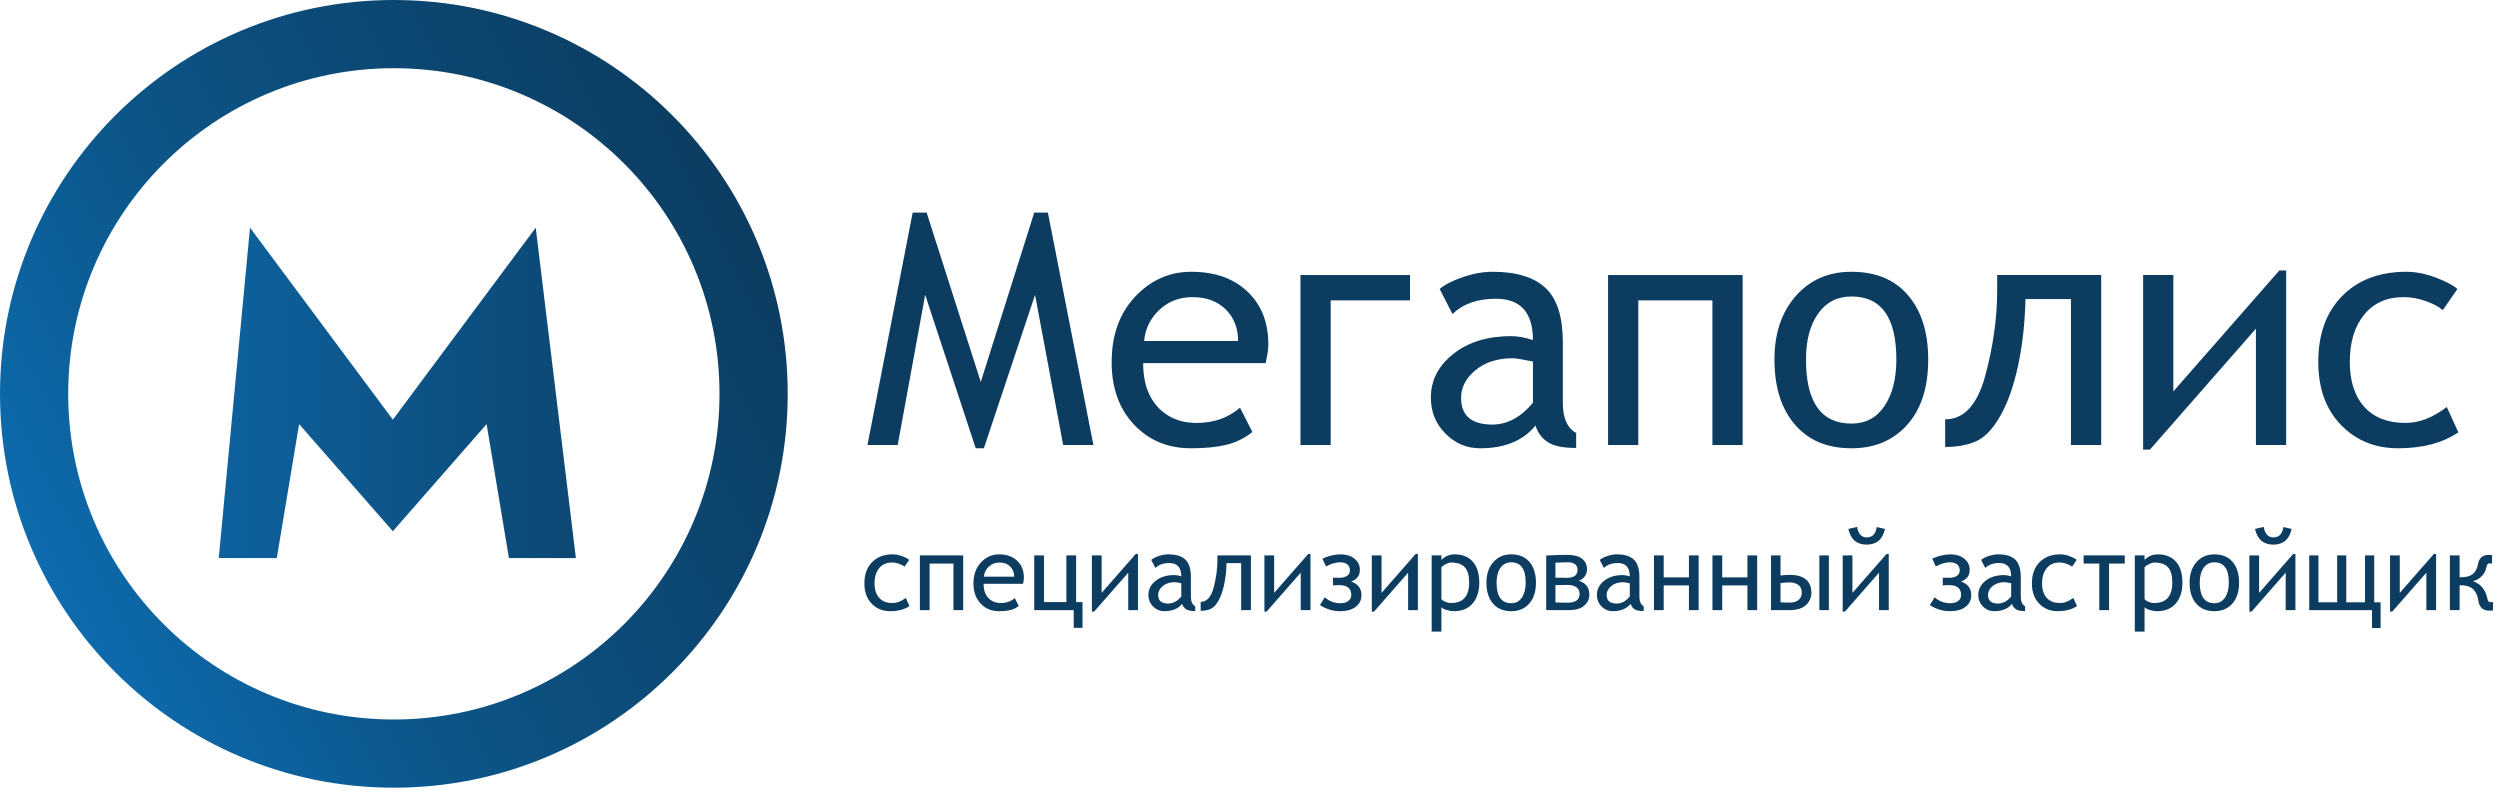 <?xml version="1.0" encoding="UTF-8"?> <svg xmlns="http://www.w3.org/2000/svg" width="280" height="89" viewBox="0 0 280 89" fill="none"><path d="M31 62.5H24.5L28 25.5L44 47L60 25.5L64.5 62.5H57L54.5 47.5L44 59.5L33.5 47.5L31 62.5Z" fill="url(#paint0_linear_157_153)"></path><path fill-rule="evenodd" clip-rule="evenodd" d="M44.112 0C68.474 0 88.224 19.749 88.224 44.111C88.224 68.473 68.474 88.222 44.112 88.222C19.749 88.222 0 68.473 0 44.111C0 19.749 19.749 0 44.112 0ZM44.112 7.639C64.255 7.639 80.584 23.968 80.584 44.111C80.584 64.254 64.255 80.583 44.112 80.583C23.968 80.583 7.639 64.254 7.639 44.111C7.639 23.968 23.968 7.639 44.112 7.639Z" fill="url(#paint1_linear_157_153)"></path><path d="M119.075 49.843L115.926 33.023L110.192 50.207H109.281L103.62 33.023L100.544 49.843H97.158L102.219 23.812H103.784L109.846 42.781L115.835 23.812H117.364L122.461 49.843H119.075Z" fill="#0C3D61"></path><path d="M141.75 40.669H128.037C128.037 42.064 128.274 43.254 128.747 44.225C129.22 45.195 129.906 45.96 130.804 46.524C131.696 47.088 132.776 47.368 134.044 47.368C135.955 47.368 137.569 46.797 138.88 45.657L140.27 48.387C139.378 49.091 138.401 49.57 137.333 49.825C136.265 50.08 134.948 50.207 133.383 50.207C130.798 50.207 128.674 49.321 127.006 47.55C125.337 45.778 124.505 43.454 124.505 40.572C124.505 37.55 125.379 35.105 127.127 33.236C128.875 31.373 130.974 30.439 133.413 30.439C136.047 30.439 138.14 31.173 139.705 32.647C141.271 34.122 142.054 36.106 142.054 38.593C142.054 39.085 141.951 39.783 141.75 40.669ZM133.565 33.278C132.084 33.278 130.84 33.758 129.827 34.723C128.814 35.687 128.255 36.846 128.146 38.193H138.668C138.668 36.749 138.207 35.572 137.284 34.656C136.356 33.739 135.118 33.278 133.565 33.278Z" fill="#0C3D61"></path><path d="M157.921 33.642H149.038V49.843H145.652V30.803H157.921V33.642Z" fill="#0C3D61"></path><path d="M171.974 47.659C170.596 49.358 168.533 50.207 165.785 50.207C164.28 50.207 162.981 49.661 161.895 48.569C160.803 47.477 160.257 46.136 160.257 44.534C160.257 42.598 161.094 40.966 162.775 39.638C164.45 38.309 166.604 37.647 169.237 37.647C169.959 37.647 170.778 37.793 171.688 38.084C171.688 35.002 170.305 33.46 167.538 33.46C165.469 33.46 163.849 34.031 162.678 35.172L161.24 32.368C161.81 31.883 162.672 31.44 163.825 31.039C164.984 30.639 166.1 30.439 167.18 30.439C169.856 30.439 171.84 31.052 173.12 32.271C174.401 33.491 175.038 35.517 175.038 38.345V45.153C175.038 46.828 175.536 47.938 176.531 48.496V50.171C175.062 50.171 173.994 49.953 173.333 49.51C172.677 49.073 172.222 48.454 171.974 47.659ZM171.688 40.487C170.481 40.244 169.729 40.123 169.431 40.123C167.726 40.123 166.337 40.566 165.257 41.458C164.183 42.344 163.643 43.381 163.643 44.565C163.643 46.555 164.808 47.55 167.144 47.55C168.813 47.55 170.329 46.737 171.688 45.111V40.487Z" fill="#0C3D61"></path><path d="M195.176 49.843H191.791V33.642H183.49V49.843H180.104V30.803H195.176V49.843Z" fill="#0C3D61"></path><path d="M207.367 30.439C210.091 30.439 212.209 31.318 213.707 33.078C215.206 34.838 215.959 37.234 215.959 40.268C215.959 43.387 215.176 45.82 213.611 47.574C212.045 49.327 209.964 50.207 207.367 50.207C204.648 50.207 202.531 49.315 201.014 47.537C199.497 45.76 198.738 43.339 198.738 40.268C198.738 37.344 199.533 34.971 201.123 33.157C202.713 31.343 204.794 30.439 207.367 30.439ZM207.367 47.44C208.951 47.44 210.188 46.785 211.068 45.468C211.948 44.152 212.391 42.416 212.391 40.262C212.391 35.56 210.716 33.206 207.367 33.206C205.777 33.206 204.533 33.843 203.629 35.123C202.725 36.403 202.27 38.114 202.27 40.262C202.27 45.05 203.969 47.44 207.367 47.44Z" fill="#0C3D61"></path><path d="M235.333 49.843H231.948V33.497H226.851C226.79 36.173 226.517 38.648 226.032 40.917C225.546 43.187 224.891 45.056 224.059 46.536C223.228 48.011 222.33 48.963 221.359 49.406C220.388 49.843 219.224 50.062 217.858 50.062V46.967C219.976 46.967 221.481 45.323 222.361 42.034C223.24 38.745 223.683 35.59 223.683 32.58V30.803H235.333V49.843Z" fill="#0C3D61"></path><path d="M256.049 49.843H252.663V36.81L240.795 50.353H240.03V30.803H243.416V43.836L255.284 30.293H256.049V49.843Z" fill="#0C3D61"></path><path d="M275.229 32.368L273.591 34.735C273.178 34.364 272.553 34.031 271.716 33.733C270.884 33.43 270.041 33.278 269.185 33.278C267.335 33.278 265.873 33.927 264.798 35.232C263.718 36.537 263.178 38.303 263.178 40.529C263.178 42.683 263.718 44.364 264.798 45.566C265.873 46.767 267.42 47.368 269.434 47.368C270.951 47.368 272.486 46.773 274.04 45.584L275.338 48.423C273.572 49.613 271.321 50.207 268.597 50.207C266.012 50.207 263.87 49.334 262.183 47.586C260.49 45.839 259.647 43.49 259.647 40.535C259.647 37.417 260.539 34.959 262.323 33.151C264.107 31.343 266.509 30.439 269.519 30.439C270.551 30.439 271.637 30.651 272.771 31.076C273.912 31.5 274.731 31.931 275.229 32.368Z" fill="#0C3D61"></path><path d="M101.83 62.709L101.302 63.471C101.169 63.352 100.968 63.244 100.698 63.148C100.431 63.051 100.159 63.002 99.884 63.002C99.288 63.002 98.817 63.211 98.471 63.631C98.123 64.051 97.949 64.62 97.949 65.337C97.949 66.031 98.123 66.572 98.471 66.959C98.817 67.346 99.315 67.539 99.964 67.539C100.452 67.539 100.946 67.347 101.446 66.965L101.865 67.879C101.296 68.262 100.571 68.453 99.694 68.453C98.862 68.453 98.172 68.172 97.629 67.609C97.083 67.046 96.812 66.29 96.812 65.338C96.812 64.334 97.099 63.543 97.674 62.961C98.248 62.378 99.022 62.087 99.991 62.087C100.323 62.087 100.673 62.156 101.038 62.293C101.406 62.429 101.669 62.568 101.83 62.709Z" fill="#0C3D61"></path><path d="M107.879 68.336H106.788V63.119H104.115V68.336H103.025V62.205H107.879V68.336Z" fill="#0C3D61"></path><path d="M114.579 65.382H110.163C110.163 65.831 110.239 66.214 110.391 66.527C110.544 66.839 110.765 67.085 111.054 67.267C111.341 67.449 111.689 67.539 112.098 67.539C112.713 67.539 113.233 67.355 113.655 66.988L114.102 67.867C113.815 68.094 113.5 68.248 113.157 68.33C112.813 68.412 112.389 68.453 111.884 68.453C111.052 68.453 110.368 68.168 109.831 67.598C109.293 67.027 109.026 66.278 109.026 65.35C109.026 64.377 109.307 63.59 109.87 62.988C110.433 62.388 111.109 62.087 111.894 62.087C112.742 62.087 113.416 62.324 113.92 62.799C114.425 63.273 114.677 63.912 114.677 64.713C114.677 64.872 114.643 65.096 114.579 65.382ZM111.943 63.002C111.466 63.002 111.066 63.156 110.74 63.467C110.413 63.778 110.233 64.151 110.198 64.585H113.586C113.586 64.119 113.438 63.741 113.141 63.445C112.842 63.15 112.443 63.002 111.943 63.002Z" fill="#0C3D61"></path><path d="M121.24 70.317H120.255V68.336H115.835V62.205H116.925V67.434H119.434V62.205H120.525V67.434H121.24V70.317Z" fill="#0C3D61"></path><path d="M127.451 68.336H126.361V64.139L122.539 68.5H122.292V62.205H123.383V66.402L127.205 62.041H127.451V68.336Z" fill="#0C3D61"></path><path d="M132.395 67.633C131.951 68.18 131.287 68.453 130.402 68.453C129.917 68.453 129.499 68.278 129.15 67.926C128.798 67.574 128.622 67.142 128.622 66.626C128.622 66.003 128.892 65.478 129.433 65.049C129.972 64.622 130.666 64.409 131.514 64.409C131.746 64.409 132.01 64.456 132.303 64.549C132.303 63.557 131.858 63.06 130.967 63.06C130.301 63.06 129.779 63.244 129.401 63.611L128.938 62.709C129.122 62.552 129.4 62.41 129.771 62.281C130.144 62.152 130.503 62.087 130.851 62.087C131.713 62.087 132.352 62.285 132.764 62.677C133.177 63.07 133.382 63.723 133.382 64.633V66.826C133.382 67.365 133.542 67.723 133.862 67.902V68.442C133.39 68.442 133.046 68.371 132.833 68.229C132.622 68.088 132.475 67.889 132.395 67.633ZM132.303 65.323C131.914 65.245 131.672 65.206 131.576 65.206C131.027 65.206 130.58 65.348 130.232 65.636C129.886 65.921 129.712 66.255 129.712 66.636C129.712 67.277 130.087 67.598 130.84 67.598C131.377 67.598 131.866 67.336 132.303 66.812V65.323Z" fill="#0C3D61"></path><path d="M140.101 68.336H139.011V63.072H137.37C137.35 63.934 137.262 64.731 137.106 65.462C136.95 66.193 136.738 66.794 136.471 67.271C136.203 67.746 135.914 68.053 135.601 68.195C135.289 68.336 134.914 68.406 134.474 68.406V67.41C135.156 67.41 135.64 66.88 135.923 65.821C136.207 64.762 136.349 63.746 136.349 62.777V62.205H140.101V68.336Z" fill="#0C3D61"></path><path d="M146.772 68.336H145.682V64.139L141.86 68.5H141.614V62.205H142.704V66.402L146.526 62.041H146.772V68.336Z" fill="#0C3D61"></path><path d="M151.334 65.13C152.099 65.409 152.48 65.911 152.48 66.634C152.48 67.203 152.265 67.65 151.835 67.971C151.407 68.293 150.823 68.453 150.086 68.453C149.273 68.453 148.525 68.223 147.837 67.762L148.382 66.894C148.867 67.339 149.451 67.562 150.135 67.562C150.504 67.562 150.799 67.476 151.016 67.306C151.233 67.136 151.342 66.913 151.342 66.634C151.342 65.901 150.885 65.534 149.971 65.534C149.711 65.534 149.484 65.546 149.291 65.57V64.702C149.359 64.71 149.597 64.713 150.006 64.713C150.379 64.713 150.67 64.639 150.878 64.493C151.087 64.346 151.19 64.143 151.19 63.883C151.19 63.598 151.096 63.375 150.907 63.217C150.719 63.058 150.455 62.978 150.116 62.978C149.602 62.978 149.068 63.135 148.511 63.447L148.107 62.568C148.808 62.248 149.498 62.087 150.174 62.087C150.778 62.087 151.282 62.246 151.69 62.564C152.099 62.883 152.304 63.305 152.304 63.834C152.304 64.461 151.982 64.893 151.334 65.13Z" fill="#0C3D61"></path><path d="M158.801 68.336H157.711V64.139L153.889 68.5H153.643V62.205H154.733V66.402L158.555 62.041H158.801V68.336Z" fill="#0C3D61"></path><path d="M161.437 68.002V70.74H160.347V62.205H161.437V62.709C161.849 62.294 162.346 62.087 162.926 62.087C163.794 62.087 164.47 62.361 164.954 62.908C165.439 63.457 165.681 64.25 165.681 65.294C165.681 66.232 165.435 66.994 164.944 67.578C164.454 68.162 163.749 68.453 162.828 68.453C162.576 68.453 162.303 68.408 162.008 68.316C161.711 68.225 161.521 68.119 161.437 68.002ZM161.437 63.527V67.103C161.521 67.215 161.67 67.314 161.885 67.404C162.097 67.494 162.309 67.539 162.516 67.539C163.868 67.539 164.544 66.773 164.544 65.239C164.544 64.446 164.38 63.875 164.051 63.526C163.723 63.175 163.209 63.002 162.516 63.002C162.365 63.002 162.176 63.058 161.947 63.174C161.718 63.287 161.549 63.406 161.437 63.527Z" fill="#0C3D61"></path><path d="M169.259 62.087C170.136 62.087 170.818 62.37 171.301 62.937C171.784 63.504 172.026 64.276 172.026 65.253C172.026 66.257 171.774 67.04 171.27 67.605C170.765 68.17 170.095 68.453 169.259 68.453C168.383 68.453 167.702 68.166 167.213 67.593C166.725 67.021 166.48 66.242 166.48 65.253C166.48 64.311 166.736 63.547 167.248 62.963C167.76 62.378 168.43 62.087 169.259 62.087ZM169.259 67.562C169.769 67.562 170.167 67.351 170.451 66.927C170.734 66.503 170.877 65.944 170.877 65.251C170.877 63.736 170.337 62.978 169.259 62.978C168.747 62.978 168.346 63.184 168.055 63.596C167.764 64.008 167.617 64.559 167.617 65.251C167.617 66.793 168.165 67.562 169.259 67.562Z" fill="#0C3D61"></path><path d="M176.834 65.048C177.616 65.3 178.006 65.814 178.006 66.591C178.006 67.095 177.811 67.511 177.422 67.842C177.034 68.172 176.449 68.336 175.671 68.336H173.176V62.216C174.038 62.169 174.835 62.146 175.568 62.146C176.26 62.146 176.795 62.287 177.176 62.568C177.557 62.849 177.749 63.258 177.749 63.797C177.749 64.069 177.667 64.317 177.502 64.543C177.338 64.768 177.116 64.936 176.834 65.048ZM174.208 64.702C174.269 64.71 174.706 64.713 175.521 64.713C176.295 64.713 176.682 64.413 176.682 63.809C176.682 63.549 176.592 63.346 176.41 63.199C176.23 63.053 175.974 62.978 175.648 62.978C175.019 62.978 174.54 62.994 174.208 63.025V64.702ZM174.208 67.463C174.64 67.49 175.085 67.504 175.548 67.504C176.461 67.504 176.916 67.172 176.916 66.509C176.916 66.191 176.797 65.944 176.56 65.771C176.324 65.597 175.978 65.511 175.525 65.511C174.941 65.511 174.501 65.519 174.208 65.534V67.463Z" fill="#0C3D61"></path><path d="M182.626 67.633C182.182 68.18 181.518 68.453 180.632 68.453C180.148 68.453 179.73 68.278 179.38 67.926C179.028 67.574 178.853 67.142 178.853 66.626C178.853 66.003 179.122 65.478 179.663 65.049C180.203 64.622 180.896 64.409 181.744 64.409C181.977 64.409 182.241 64.456 182.534 64.549C182.534 63.557 182.088 63.06 181.197 63.06C180.531 63.06 180.009 63.244 179.632 63.611L179.169 62.709C179.353 62.552 179.63 62.41 180.002 62.281C180.375 62.152 180.734 62.087 181.082 62.087C181.943 62.087 182.583 62.285 182.995 62.677C183.407 63.07 183.612 63.723 183.612 64.633V66.826C183.612 67.365 183.772 67.723 184.093 67.902V68.442C183.62 68.442 183.276 68.371 183.063 68.229C182.852 68.088 182.706 67.889 182.626 67.633ZM182.534 65.323C182.145 65.245 181.903 65.206 181.807 65.206C181.258 65.206 180.81 65.348 180.463 65.636C180.117 65.921 179.943 66.255 179.943 66.636C179.943 67.277 180.318 67.598 181.07 67.598C181.607 67.598 182.096 67.336 182.534 66.812V65.323Z" fill="#0C3D61"></path><path d="M190.25 68.336H189.16V65.57H186.334V68.336H185.244V62.205H186.334V64.667H189.16V62.205H190.25V68.336Z" fill="#0C3D61"></path><path d="M196.803 68.336H195.713V65.57H192.888V68.336H191.797V62.205H192.888V64.667H195.713V62.205H196.803V68.336Z" fill="#0C3D61"></path><path d="M204.834 68.336H203.767V62.205H204.834V68.336ZM199.418 64.456C199.731 64.409 200.078 64.385 200.46 64.385C201.247 64.385 201.847 64.555 202.259 64.895C202.671 65.235 202.877 65.737 202.877 66.402C202.877 66.732 202.783 67.056 202.597 67.371C202.41 67.685 202.136 67.926 201.778 68.09C201.419 68.254 200.973 68.336 200.44 68.336H198.351V62.205H199.418V64.456ZM199.418 67.457C199.678 67.481 200.026 67.492 200.462 67.492C200.868 67.492 201.19 67.394 201.434 67.201C201.677 67.005 201.798 66.732 201.798 66.378C201.798 65.993 201.671 65.706 201.417 65.515C201.163 65.325 200.825 65.229 200.405 65.229C200.174 65.229 199.846 65.253 199.418 65.3V67.457Z" fill="#0C3D61"></path><path d="M211.54 68.336H210.45V64.139L206.628 68.5H206.382V62.205H207.472V66.402L211.294 62.041H211.54V68.336ZM211.118 59.239C210.862 60.411 210.178 60.997 209.065 60.997C207.953 60.997 207.271 60.411 207.015 59.239L207.988 59.016C208.129 59.797 208.488 60.188 209.065 60.188C209.709 60.188 210.085 59.801 210.192 59.028L211.118 59.239Z" fill="#0C3D61"></path><path d="M219.636 65.13C220.4 65.409 220.781 65.911 220.781 66.634C220.781 67.203 220.566 67.65 220.136 67.971C219.708 68.293 219.124 68.453 218.387 68.453C217.574 68.453 216.826 68.223 216.138 67.762L216.684 66.894C217.168 67.339 217.752 67.562 218.436 67.562C218.805 67.562 219.101 67.476 219.318 67.306C219.534 67.136 219.644 66.913 219.644 66.634C219.644 65.901 219.186 65.534 218.272 65.534C218.012 65.534 217.786 65.546 217.592 65.57V64.702C217.661 64.71 217.899 64.713 218.307 64.713C218.68 64.713 218.972 64.639 219.179 64.493C219.388 64.346 219.491 64.143 219.491 63.883C219.491 63.598 219.398 63.375 219.208 63.217C219.02 63.058 218.757 62.978 218.417 62.978C217.903 62.978 217.369 63.135 216.812 63.447L216.408 62.568C217.11 62.248 217.799 62.087 218.475 62.087C219.079 62.087 219.583 62.246 219.991 62.564C220.4 62.883 220.605 63.305 220.605 63.834C220.605 64.461 220.283 64.893 219.636 65.13Z" fill="#0C3D61"></path><path d="M225.341 67.633C224.898 68.18 224.233 68.453 223.348 68.453C222.864 68.453 222.446 68.278 222.096 67.926C221.744 67.574 221.568 67.142 221.568 66.626C221.568 66.003 221.838 65.478 222.379 65.049C222.918 64.622 223.612 64.409 224.46 64.409C224.693 64.409 224.956 64.456 225.25 64.549C225.25 63.557 224.804 63.06 223.913 63.06C223.247 63.06 222.725 63.244 222.348 63.611L221.885 62.709C222.068 62.552 222.346 62.41 222.717 62.281C223.09 62.152 223.45 62.087 223.798 62.087C224.659 62.087 225.298 62.285 225.711 62.677C226.123 63.07 226.328 63.723 226.328 64.633V66.826C226.328 67.365 226.488 67.723 226.809 67.902V68.442C226.336 68.442 225.992 68.371 225.779 68.229C225.568 68.088 225.422 67.889 225.341 67.633ZM225.25 65.323C224.861 65.245 224.618 65.206 224.522 65.206C223.974 65.206 223.526 65.348 223.178 65.636C222.833 65.921 222.658 66.255 222.658 66.636C222.658 67.277 223.034 67.598 223.786 67.598C224.323 67.598 224.812 67.336 225.25 66.812V65.323Z" fill="#0C3D61"></path><path d="M232.59 62.709L232.063 63.471C231.93 63.352 231.729 63.244 231.459 63.148C231.191 63.051 230.92 63.002 230.644 63.002C230.048 63.002 229.577 63.211 229.232 63.631C228.884 64.051 228.71 64.62 228.71 65.337C228.71 66.031 228.884 66.572 229.232 66.959C229.577 67.346 230.076 67.539 230.724 67.539C231.213 67.539 231.707 67.347 232.207 66.965L232.626 67.879C232.057 68.262 231.332 68.453 230.455 68.453C229.622 68.453 228.933 68.172 228.39 67.609C227.844 67.046 227.573 66.29 227.573 65.338C227.573 64.334 227.86 63.543 228.434 62.961C229.009 62.378 229.783 62.087 230.752 62.087C231.084 62.087 231.434 62.156 231.799 62.293C232.166 62.429 232.43 62.568 232.59 62.709Z" fill="#0C3D61"></path><path d="M237.972 63.119H236.213V68.336H235.123V63.119H233.364V62.205H237.972V63.119Z" fill="#0C3D61"></path><path d="M240.19 68.002V70.74H239.099V62.205H240.19V62.709C240.602 62.294 241.098 62.087 241.678 62.087C242.546 62.087 243.222 62.361 243.707 62.908C244.191 63.457 244.434 64.25 244.434 65.294C244.434 66.232 244.188 66.994 243.697 67.578C243.206 68.162 242.501 68.453 241.581 68.453C241.329 68.453 241.055 68.408 240.76 68.316C240.463 68.225 240.273 68.119 240.19 68.002ZM240.19 63.527V67.103C240.273 67.215 240.422 67.314 240.637 67.404C240.85 67.494 241.061 67.539 241.268 67.539C242.62 67.539 243.296 66.773 243.296 65.239C243.296 64.446 243.132 63.875 242.804 63.526C242.476 63.175 241.962 63.002 241.268 63.002C241.118 63.002 240.928 63.058 240.699 63.174C240.471 63.287 240.301 63.406 240.19 63.527Z" fill="#0C3D61"></path><path d="M248.011 62.087C248.888 62.087 249.571 62.37 250.053 62.937C250.536 63.504 250.778 64.276 250.778 65.253C250.778 66.257 250.526 67.04 250.022 67.605C249.518 68.17 248.848 68.453 248.011 68.453C247.136 68.453 246.454 68.166 245.965 67.593C245.477 67.021 245.233 66.242 245.233 65.253C245.233 64.311 245.489 63.547 246.001 62.963C246.513 62.378 247.183 62.087 248.011 62.087ZM248.011 67.562C248.521 67.562 248.92 67.351 249.203 66.927C249.486 66.503 249.629 65.944 249.629 65.251C249.629 63.736 249.09 62.978 248.011 62.978C247.499 62.978 247.099 63.184 246.807 63.596C246.516 64.008 246.37 64.559 246.37 65.251C246.37 66.793 246.917 67.562 248.011 67.562Z" fill="#0C3D61"></path><path d="M257.087 68.336H255.997V64.139L252.175 68.5H251.929V62.205H253.019V66.402L256.841 62.041H257.087V68.336ZM256.665 59.239C256.409 60.411 255.725 60.997 254.611 60.997C253.5 60.997 252.818 60.411 252.562 59.239L253.535 59.016C253.676 59.797 254.035 60.188 254.611 60.188C255.256 60.188 255.631 59.801 255.739 59.028L256.665 59.239Z" fill="#0C3D61"></path><path d="M266.628 70.341H265.667V68.336H258.633V62.205H259.665V67.457H261.763V62.205H262.783V67.457H264.882V62.205H265.913V67.457H266.628V70.341Z" fill="#0C3D61"></path><path d="M272.842 68.336H271.752V64.139L267.93 68.5H267.684V62.205H268.774V66.402L272.596 62.041H272.842V68.336Z" fill="#0C3D61"></path><path d="M279.218 68.371C279.111 68.387 278.978 68.395 278.817 68.395C278.098 68.395 277.688 68.035 277.584 67.316C277.496 66.706 277.292 66.257 276.967 65.974C276.643 65.689 276.178 65.546 275.57 65.546H275.478V68.336H274.388V62.205H275.478V64.655H275.627C276.195 64.655 276.633 64.538 276.938 64.303C277.242 64.069 277.44 63.703 277.528 63.211C277.649 62.502 278.052 62.146 278.735 62.146C278.864 62.146 278.991 62.154 279.112 62.169V63.108C279.064 63.1 278.968 63.096 278.827 63.096C278.655 63.096 278.546 63.211 278.501 63.444C278.329 64.297 277.821 64.847 276.979 65.094C277.86 65.397 278.403 66.071 278.605 67.117C278.655 67.336 278.763 67.445 278.927 67.445C279.075 67.445 279.173 67.437 279.218 67.422V68.371Z" fill="#0C3D61"></path><defs><linearGradient id="paint0_linear_157_153" x1="16" y1="37" x2="78.5" y2="36.5" gradientUnits="userSpaceOnUse"><stop stop-color="#0D67A7"></stop><stop offset="1" stop-color="#0C3F65"></stop></linearGradient><linearGradient id="paint1_linear_157_153" x1="83.357" y1="23.97" x2="4.866" y2="64.252" gradientUnits="userSpaceOnUse"><stop stop-color="#0C3D61"></stop><stop offset="0.631" stop-color="#0C5487"></stop><stop offset="1" stop-color="#0D6BAE"></stop></linearGradient></defs></svg> 